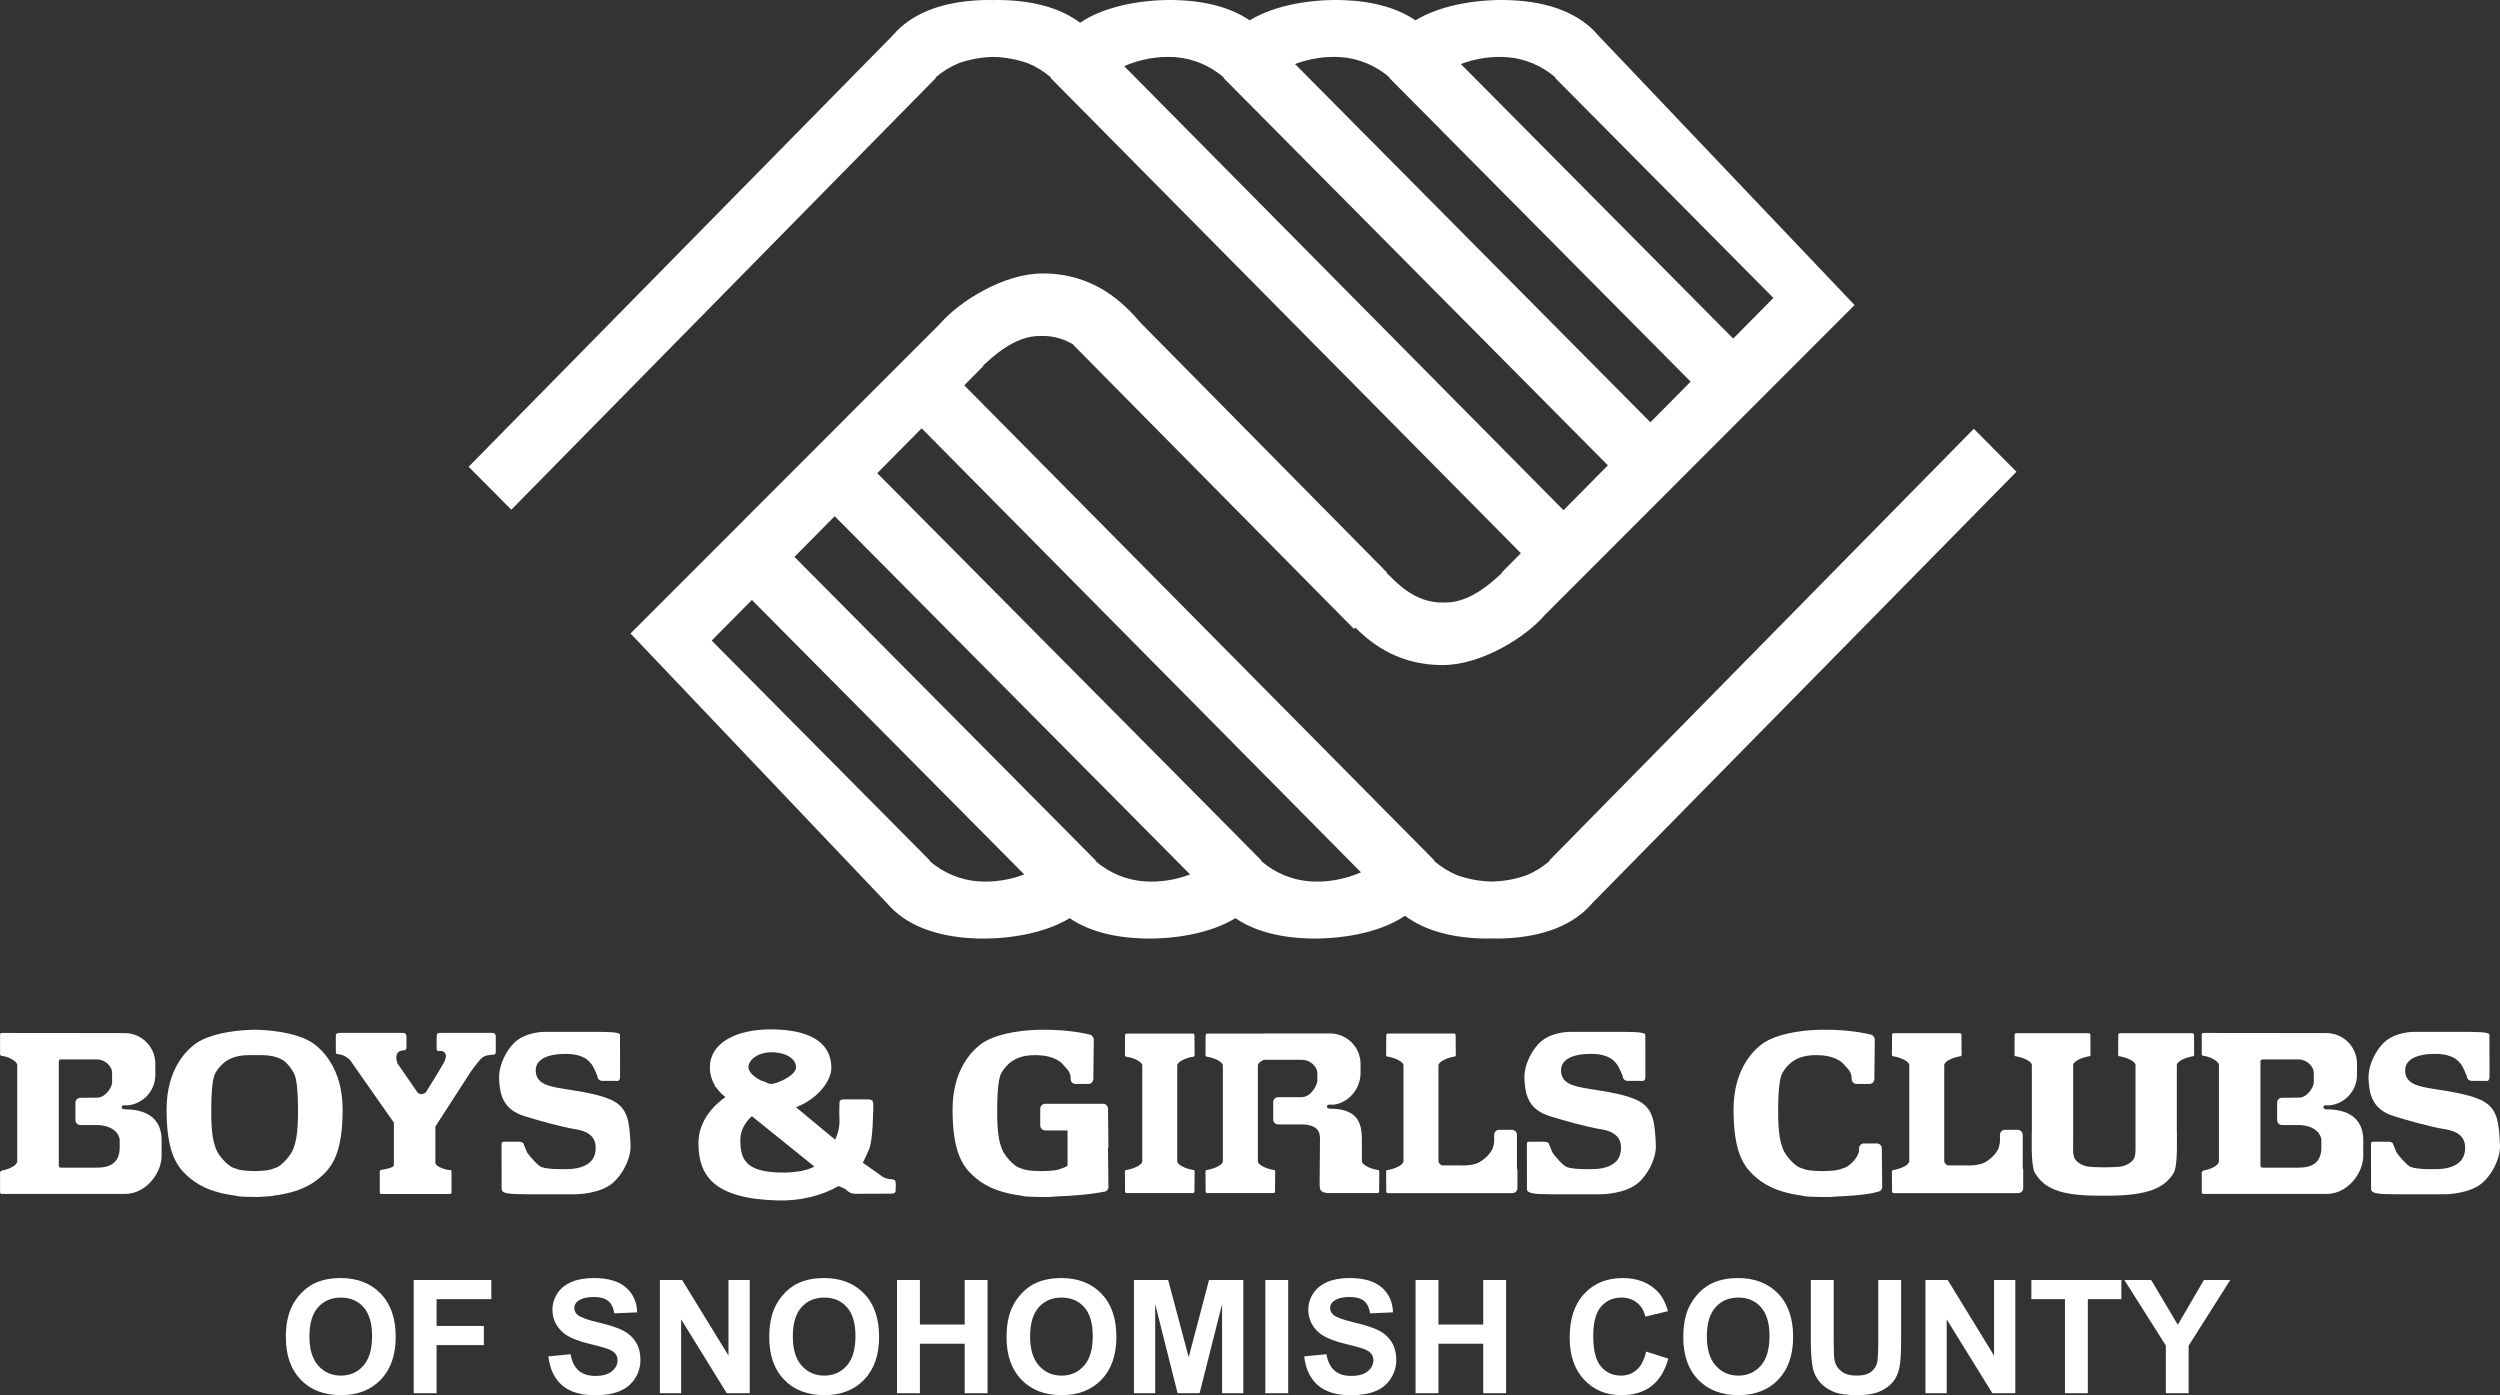 <?xml version="1.0" encoding="UTF-8"?>
<svg id="Layer_1" xmlns="http://www.w3.org/2000/svg" width="400" height="223.237" version="1.1" viewBox="0 0 400 223.237">
  <rect x="0" y="0" width="400" height="223.237" fill="#333333" stroke="none"/>
  <!-- Generator: Adobe Illustrator 29.6.1, SVG Export Plug-In . SVG Version: 2.1.1 Build 9)  -->
  <defs>
    <style>
      .st0 {
        fill: #fff;
      }
    </style>
  </defs>
  <path class="st0" d="M315.808,68.609l-67.945,69.097.069.059c-1.12.955-2.365,1.733-3.719,2.293-1.78.619-3.666.957-5.511.991-1.852-.034-3.722-.372-5.514-.991-1.344-.56-2.595-1.338-3.722-2.293l.065-.059-75.25-76.057,3.073-3.098-.065-.067c1.127-.955,4.883-4.836,9.204-4.729,2.096-.081,3.854.543,5.272,1.386l-.036.04,44.92,45.462.218-.229c2.931,2.958,7.282,5.997,13.954,5.997,6.317,0,13.443-4.596,16.331-7.99l49.579-49.615L255.692,5.638c-2.879-3.387-7.63-5.385-14.206-5.617-4.69-.17-10.77.646-15.009,3.233-2.844-1.931-6.687-3.059-11.526-3.233-4.693-.17-10.773.646-15.006,3.233-2.844-1.931-6.687-3.059-11.516-3.233-4.914-.177-11.362.724-15.609,3.618-2.883-2.167-6.904-3.432-12.062-3.618-.591-.019-1.211-.028-1.836-.014-.633-.014-1.248-.005-1.839.014-6.588.232-11.33,2.23-14.214,5.617l-67.885,69.042,6.826,6.873L149.75,12.461l-.064-.064c1.123-.968,2.373-1.738,3.723-2.294,1.781-.621,3.661-.962,5.513-.997,1.852.036,3.731.377,5.51.997,1.351.556,2.6,1.326,3.727,2.294l-.069.064,75.251,76.052-3.071,3.093.062.065c-1.13.962-4.883,4.836-9.199,4.733-5.054.208-8.156-3.772-9.277-4.733l.068-.065-39.343-39.871c-2.888-3.38-7.568-7.984-15.777-7.984-6.316,0-13.45,4.604-16.331,7.984l-49.588,49.621,41.032,43.162c2.886,3.392,7.632,5.384,14.22,5.631,4.683.165,10.77-.65,15.006-3.243,2.841,1.936,6.689,3.061,11.528,3.243,4.691.165,10.763-.65,14.994-3.243,2.844,1.936,6.681,3.061,11.53,3.243,4.914.165,11.355-.738,15.606-3.624,2.885,2.16,6.905,3.432,12.065,3.624.594.019,1.207.022,1.836.003.629.019,1.248.016,1.839-.003,6.585-.247,11.324-2.239,14.209-5.631l67.883-69.038-6.824-6.871ZM241.066,9.142c2.944.21,5.626,1.38,7.811,3.255l-.062.064,7.864,7.915,1.117,1.136,25.95,26.156-6.435,6.507-43.57-43.928c2.353-.89,4.895-1.276,7.325-1.105ZM214.528,9.142c2.944.21,5.629,1.38,7.817,3.255l-.056.064,7.858,7.915,1.117,1.136,39.238,39.554-6.439,6.499-56.858-57.318c2.356-.89,4.889-1.276,7.322-1.105ZM179.869,10.582c2.572-1.12,5.422-1.629,8.141-1.439,2.944.21,5.611,1.38,7.802,3.255l-.062.064,7.857,7.915,1.123,1.136,52.529,52.937-7.098,7.182L179.869,10.582ZM156.56,141.016c-2.95-.21-5.629-1.368-7.823-3.25l.065-.059-7.859-7.928-1.125-1.128-25.95-26.162,6.437-6.499,43.575,43.92c-2.351.89-4.895,1.282-7.319,1.106ZM183.093,141.016c-2.944-.21-5.631-1.368-7.819-3.25l.061-.059-7.857-7.928-1.119-1.128-39.247-39.551,6.439-6.507,56.865,57.317c-2.353.89-4.893,1.282-7.322,1.106ZM209.614,141.016c-2.941-.21-5.629-1.368-7.82-3.25l.062-.059-7.85-7.928-1.12-1.128-52.527-52.943,7.103-7.182,70.294,71.049c-2.58,1.122-5.427,1.635-8.141,1.441Z"/>
  <g>
    <path class="st0" d="M19.947,177.488h-.144v-.041h-.032c-.165,0-.297-.129-.297-.297,0-.165.132-.3.297-.3h.728c2.449-.27,4.353-2.344,4.353-4.866v-1.786c0-2.711-2.197-4.905-4.905-4.905l-19.7-.02c-.129,0-.236.106-.236.244,0,0-.009,3.098,0,3.098,0,0-.026.17.098.273.071.053.298.07.298.07.916.1,2.352.843,2.352,1.451v15.393c-.022.67-1.326,1.292-2.402,1.466,0,0-.162.056-.273.176-.125.123-.073.344-.073.344-.009,0,0,2.996,0,2.996,0,.135.107.244.236.244h2.507c.079,0,.156.006.232.006h16.962c3.477,0,5.906-3.389,5.906-6.091v-2.546c0-2.711-1.536-4.908-5.906-4.908ZM19.151,183.5c.025,2.579-1.539,3.325-3.662,3.325h-5.736l-.223-.053c-.123-.123-.123-.247-.123-.247v-16.6s0-.27.1-.341c.1-.082.323-.082.323-.082h5.66c1.219,0,2.448.993,2.448,2.212v1.471c.025.69-1.059,2.526-2.495,2.438l-2.579.023c-.444,0-.796.352-.796.793v2.778c0,.438.352.793.796.793h2.881c2.705.158,3.383,1.703,3.407,2.373v1.116Z"/>
    <path class="st0" d="M372.214,177.488h-.144v-.041h-.032c-.165,0-.297-.129-.297-.297,0-.165.132-.3.297-.3h.728c2.447-.27,4.353-2.344,4.353-4.866v-1.786c0-2.711-2.197-4.905-4.905-4.905l-19.698-.02c-.135,0-.235.106-.235.244,0,0-.012,3.098,0,3.098,0,0-.029.17.097.273.068.053.3.07.3.07.916.1,2.352.843,2.352,1.451v15.393c-.023.67-1.327,1.292-2.405,1.466,0,0-.162.056-.273.176-.12.123-.071.344-.071.344-.012,0,0,2.996,0,2.996,0,.135.1.244.235.244h2.511c.07,0,.147.006.226.006h16.961c3.477,0,5.906-3.389,5.906-6.091v-2.546c0-2.711-1.539-4.908-5.906-4.908ZM371.421,183.5c.023,2.579-1.539,3.325-3.665,3.325h-5.733l-.226-.053c-.123-.123-.123-.247-.123-.247v-16.6s0-.27.103-.341c.094-.082.32-.082.32-.082h5.66c1.222,0,2.447.993,2.447,2.212v1.471c.023.69-1.057,2.526-2.496,2.438l-2.576.023c-.438,0-.793.352-.793.793v2.778c0,.438.355.793.793.793h2.881c2.708.158,3.386,1.703,3.41,2.373v1.116Z"/>
    <path class="st0" d="M78.531,165.261h-7.877c-.693-.012-.775.032-.793.787v1.862c.018.394.717.229.717.229,0,0,.426.026.649.402.05.082.123.297.123.297,0,0,.018.57-.314,1.16-.37.673-2.009,3.381-2.711,4.47-.091.335-.532.59-.899.59h-.068c-.358,0-.593-.267-.758-.555l-2.963-4.297s-.485-.94-.047-1.718c.17-.305.767-.438.931-.438.332,0,.514-.035.514-.628v-1.548c0-.262-.091-.614-.532-.614h-9.98c-.44,0-.793.044-.793.484v2.024c.032.74-.097.884.446.91.907.041,1.815.91,1.815.91l7.028,10.033v6.773c.026.341-.796.564-1.366.667l-.652.132c-.117,0-.214.085-.235.197,0,0-.006,0-.006.009v3.439h.006c.018.115.114.2.235.2h11.002c.12,0,.212-.085.229-.2h.009v-3.439q-.006-.009-.009-.009c-.021-.112-.109-.197-.229-.197h-.285c-.866-.132-2.006-.652-2.059-1.081v-5.868l5.754-8.905s1.01-1.36,1.325-1.718c.361-.417.74-.626,1.069-.728l.872-.135c.658.044.646-.217.646-.661v-2.05c.012-.714-.197-.799-.796-.787Z"/>
    <path class="st0" d="M323.634,186.915v-5.348c0-.441-.355-.796-.796-.796h-2.05c-.435,0-.793.355-.793.796v1.019c-.032.47-.144.978-.329,1.357-.529,1.06-1.85,1.985-2.379,2.179-1.292.488-2.975.335-2.975.335v.006h-2.72c-.308-.209-.514-.438-.514-.673v-15.375c0-.602,1.401-1.222,2.479-1.395,0,0,.173.003.247-.103.076-.106.047-.247.053-.247l-.026-3.116c0-.129-.109-.238-.235-.238h-10.626c-.132,0-.238.109-.238.238l-.026,3.116c.009,0-.021.141.053.247s.247.103.247.103c1.075.173,2.479.793,2.479,1.395v15.375c0,.611-1.404,1.231-2.479,1.404,0,0-.173-.009-.247.1-.073.106-.044.247-.053.247l.026,3.113c0,.129.106.244.238.244h19.957c.435,0,.787-.361.787-.796v-2.846c0-.123-.029-.235-.079-.341Z"/>
    <path class="st0" d="M242.709,186.915v-5.348c0-.441-.358-.796-.796-.796h-2.05c-.438,0-.796.355-.796.796v1.019c-.029.47-.141.978-.329,1.357-.526,1.06-1.85,1.985-2.376,2.179-1.295.488-2.978.335-2.978.335l.003.006h-2.717c-.314-.209-.517-.438-.517-.673v-15.325c0-.602,1.401-1.222,2.479-1.398,0,0,.173.006.247-.1.076-.106.044-.247.05-.247l-.026-3.116c0-.132-.106-.235-.235-.235h-10.623c-.135,0-.238.103-.238.235l-.026,3.116c.012,0-.023.141.05.247.076.106.25.1.25.1,1.078.176,2.479.796,2.479,1.398v15.325c0,.611-1.401,1.231-2.479,1.404,0,0-.173-.009-.25.1-.073.106-.038.247-.05.247l.026,3.113c0,.129.103.244.238.244h19.954c.438,0,.793-.361.793-.796v-2.846c0-.123-.032-.235-.082-.341Z"/>
    <path class="st0" d="M336.697,186.777c-.711-.009-2.176-.044-2.626-.123-.755-.129-1.68-.532-2.141-1.316-.37-.634-.182-2.752-.226-3.468v-11.454c0-.602,1.404-1.222,2.479-1.395,0,0,.179.003.256-.103.07-.106.038-.247.044-.247l-.021-3.116c0-.129-.109-.238-.241-.238h-11.639c-.129,0-.241.109-.241.238l-.023,3.116c.009,0-.026.141.05.247s.247.103.247.103c1.081.173,2.482.793,2.482,1.395v10.873l-.018.012v2.25s-.035,3.269.54,4.179c1.46,2.288,3.665,3.58,10.279,3.58h1.28c6.608,0,9.131-1.292,10.588-3.58.582-.91.543-4.179.543-4.179v-2.25l-.015-.012v-10.873c0-.602,1.404-1.222,2.479-1.395,0,0,.173.003.25-.103.07-.106.038-.247.047-.247l-.023-3.116c0-.129-.106-.238-.238-.238h-11.642c-.129,0-.238.109-.238.238l-.023,3.116c.003,0-.026.141.05.247.07.106.247.103.247.103,1.075.173,2.482.793,2.482,1.395v11.454c-.047.717.141,2.834-.223,3.468-.464.784-1.392,1.187-2.141,1.316-.452.079-1.918.115-2.623.123"/>
    <path class="st0" d="M301.09,183.749c0-.441-.358-.799-.796-.799h-2.053c-.435,0-.793.358-.793.799v.27c-.044,1.142-1.439,2.47-2.179,2.77-1.322.529-1.786.529-3.636.593h-.091c-1.853-.065-2.311-.065-3.639-.593-.737-.3-2.206-1.803-2.649-2.99-.326-.925-.749-2.085-.749-5.906,0-3.818.273-5.592.749-6.344.843-1.342,2.179-2.728,5.307-2.728,3.122,0,4.259,1.14,4.808,1.883,0,0,.84.693.89,1.662v.27c0,.44.358.796.793.796h2.053c.438,0,.793-.355.793-.796l.065-6.144s.118-.446-.429-.893c0,0-2.975-.896-7.936-.846-4.115.047-7.486.89-9.222,1.985-1.733,1.092-5.008,4.264-5.008,10.761,0,6.488,1.436,8.878,3.172,10.511,1.43,1.348,3.565,2.755,7.9,3.298.135.115,1.292.185,2.209.185.294.018.593.026.904.032.902.023,1.689-.009,2.379-.091,5.207-.197,6.426-.746,6.426-.746.438,0,.796-.355.796-.796l-.065-6.144Z"/>
    <path class="st0" d="M177.274,183.673l.076-.123-.068-6.15c0-.44-.352-.796-.79-.796h-9.257c-.438,0-.796.355-.796.796v2.673c0,.44.358.796.796.796h3.571v5.633c-.182.132-.352.226-.499.288-1.319.529-1.783.529-3.636.593h-.091c-1.85-.065-2.311-.065-3.633-.593-.743-.3-2.209-1.803-2.658-2.99-.32-.925-.743-2.085-.743-5.906,0-3.818.27-5.592.743-6.344.846-1.342,2.185-2.728,5.307-2.728,3.125,0,4.267,1.14,4.811,1.883,0,0,.846.693.896,1.662v.27c0,.44.352.796.79.796h2.05c.438,0,.793-.355.793-.796l.065-6.144s.117-.446-.429-.893c0,0-2.972-.896-7.936-.846-4.112.047-7.483.89-9.219,1.985-1.736,1.092-5.008,4.264-5.008,10.761,0,6.488,1.436,8.878,3.172,10.511,1.43,1.348,3.568,2.755,7.9,3.298.135.115,1.289.185,2.209.185.294.018.59.026.899.032.907.023,1.695-.009,2.382-.091,5.21-.197,7.586-.746,7.586-.746.441,0,.793-.355.793-.796l-.068-6.144c0-.032-.003-.047-.009-.076Z"/>
    <path class="st0" d="M49.81,166.738c-1.662-1.049-4.837-1.874-8.726-1.974v-.012h-.696v.012c-3.888.1-7.06.925-8.726,1.974-1.736,1.092-5.008,4.264-5.008,10.761,0,6.488,1.436,8.878,3.172,10.511,1.43,1.348,3.568,2.755,7.903,3.298.135.115,1.289.185,2.209.185.15.012,1.145.023,1.145.023.153-.006,2.529-.094,2.664-.209,4.332-.543,6.47-1.95,7.898-3.298,1.736-1.633,3.175-4.024,3.175-10.511,0-6.497-3.278-9.668-5.01-10.761ZM46.938,183.799c-.446,1.186-1.915,2.69-2.655,2.99-1.298.517-1.771.529-3.548.584-1.771-.056-2.244-.068-3.542-.584-.74-.3-2.206-1.803-2.652-2.99-.323-.925-.743-2.085-.743-5.906,0-3.818.264-5.592.743-6.344.843-1.342,2.179-2.728,5.304-2.728h1.783c3.621-.018,4.467,1.386,5.31,2.728.476.752.743,2.526.743,6.344,0,3.821-.423,4.981-.743,5.906Z"/>
    <path class="st0" d="M191.086,187.285c-.073-.109-.244-.1-.244-.1-1.078-.176-2.485-.79-2.485-1.398v-15.31c0-.602,1.407-1.222,2.485-1.395,0,0,.17.003.244-.097.076-.106.041-.25.05-.25l-.023-3.116c0-.129-.109-.241-.238-.241h-10.623c-.132,0-.241.112-.241.241l-.021,3.116c.006,0-.029.144.047.25.073.1.247.097.247.097,1.078.173,2.482.793,2.482,1.395v15.31c0,.608-1.404,1.222-2.482,1.398,0,0-.173-.009-.247.1-.076.106-.041.25-.047.25l.021,3.113c0,.129.109.238.241.238h10.623c.129,0,.238-.109.238-.238l.023-3.113c-.009,0,.026-.144-.05-.25Z"/>
    <path class="st0" d="M220.632,187.285c-.074-.109-.247-.1-.247-.1-1.078-.176-2.482-.79-2.482-1.398l-.006-3.495c0-2.708-.746-4.902-5.113-4.902h-.144v-.038h-.032c-.164,0-.3-.138-.3-.306,0-.158.135-.294.3-.294h.728c2.447-.276,4.353-2.552,4.353-5.072v-1.43c0-2.708-2.194-4.899-4.905-4.899l-10.64.006v.021h-9.002c-.129,0-.241.112-.241.241l-.021,3.116c.009,0-.023.144.047.25.076.1.247.097.247.097,1.078.173,2.485.793,2.485,1.395v15.31c0,.608-1.407,1.222-2.485,1.398,0,0-.17-.009-.247.1-.07.106-.038.25-.047.25l.021,3.113c0,.129.112.238.241.238h10.623c.132,0,.241-.109.241-.238l.021-3.113c-.006,0,.026-.144-.047-.25-.074-.109-.247-.1-.247-.1-1.081-.176-2.479-.79-2.479-1.398v-15.31c0-.32.405-.652.952-.91h6.121c1.219,0,2.446.987,2.446,2.2v1.116c.026.699-1.06,2.728-2.496,2.637l-.091.029h-3.677c-.441,0-.796.355-.796.79v2.775c0,.441.355.796.796.796h4.074c2.705.162,2.59,1.701,2.614,2.37l-.059,7.187s.009.535.097.825c.167.523,1.128.593,1.128.593h8.056c.135,0,.241-.109.241-.238l.026-3.113c-.012,0,.021-.144-.053-.25Z"/>
    <path class="st0" d="M83.929,178.589c2.079.634,5.651,1.686,8.132,2.082,2.479.394,3.571,1.589,3.172,3.768-.391,2.15-2.875,2.582-4.173,2.608,0,0-3.172.156-4.467-.332-.526-.197-2.006-1.88-2.27-2.352l-.52-1.266c0-.2-.273-.42-.711-.42h-2.264c-.438,0-.581-.012-.581.42l.012,4.963.003,2.188c0,.676,1.022.834,3.865.834h7.571s3.222.118,5.618-1.289c1.956-1.145,3.671-4.262,3.574-6.544-.162-3.677-.402-5.651-2.485-6.946-1.847-1.14-5.651-1.686-8.13-2.079-2.479-.399-4.561-.793-4.561-2.975s2.872-2.579,4.176-2.608c0,0,1.68-.153,2.972.332.532.197,1.031.367,1.777,1.283.364.446.94,1.891.94,1.891,0,.438.349.793.79.793h2.047c.634.076.799-.085.796-.793l-.012-6.611c0-.449-2.579-.435-3.868-.435h-8.364s-2.875.023-4.629,1.686c-1.281,1.216-2.579,3.571-2.479,5.848.1,2.282.496,4.863,4.068,5.953Z"/>
    <path class="st0" d="M247.978,178.589c2.079.634,5.651,1.686,8.13,2.082,2.485.394,3.574,1.589,3.175,3.768-.391,2.15-2.872,2.582-4.176,2.608,0,0-3.169.156-4.461-.332-.529-.197-2.009-1.88-2.27-2.352l-.523-1.266c0-.2-.273-.42-.708-.42h-2.267c-.438,0-.576-.012-.576.42l.006,4.963.003,2.188c0,.676,1.019.834,3.865.834h7.569s3.225.118,5.624-1.289c1.956-1.145,3.668-4.262,3.568-6.544-.159-3.677-.394-5.651-2.482-6.946-1.847-1.14-5.648-1.686-8.13-2.079-2.479-.399-4.561-.793-4.561-2.975s2.875-2.579,4.173-2.608c0,0,1.686-.153,2.978.332.529.197,1.028.367,1.771,1.283.364.446.94,1.891.94,1.891,0,.438.352.793.793.793h2.05c.629.076.796-.085.793-.793l-.012-6.611c0-.449-2.576-.435-3.865-.435h-8.367s-2.878.023-4.626,1.686c-1.28,1.216-2.579,3.571-2.482,5.848.103,2.282.496,4.863,4.068,5.953Z"/>
    <path class="st0" d="M143.235,188.93c-.197-.3-.496-.203-1.093-.3-.59-.1-.993-.4-.993-.4l-3.104-2.203c.426-.781.764-1.595,1.025-2.179.397-.899.593-3.777.593-4.77,0-.984.223-2.722-.123-3.022-.094-.079-.496-.15-.496-.15h-4.241s-.247.053-.394.206c-.126.123-.1.687-.1.687,0,0-.05,1.392,0,2.085.091,1.301-.235,2.491-.678,3.474l-6.268-5.204c3.448-1.298,5.709-4.226,5.657-6.403-.097-4.262-3.9-5.959-9.322-6.05-6.05-.094-10.115,2.253-10.115,6.05,0,1.095.291,2.082.819,2.954-.015.038-.026.079-.026.118l.226.185c.391.57.893,1.081,1.471,1.533-2.687,1.868-4.32,4.514-4.32,7.313,0,5.263,2.423,8.925,12.638,9.219,3.68.109,7.154-.784,9.783-2.311l1.028.452c.423.346.766.772,1.609.793l5.827-.021c.441,0,.67-.135.67-.57l.006-.326s.062-.952-.079-1.163ZM123.698,168.368c2.379.103,3.668,1.198,3.668,2.385,0,1.386-3.172,2.679-3.965,2.679-.126,0-.303-.035-.508-.091-.323-.194-.755-.355-1.092-.441-1.002-.499-2.047-1.307-2.047-2.147,0-1.187,1.566-2.479,3.944-2.385ZM124.987,187.611c-5.654-.094-6.535-2.068-6.535-5.228,0-1.404.684-2.734,1.844-3.795l9.994,8.05c-1.048.655-3.198,1.01-5.304.972Z"/>
    <path class="st0" d="M383.038,178.589c2.079.634,5.651,1.686,8.13,2.082,2.485.394,3.574,1.589,3.175,3.768-.391,2.15-2.872,2.582-4.176,2.608,0,0-3.169.156-4.461-.332-.529-.197-2.009-1.88-2.27-2.352l-.523-1.266c0-.2-.273-.42-.708-.42h-2.267c-.438,0-.576-.012-.576.42l.006,4.963.003,2.188c0,.676,1.019.834,3.865.834h7.569s3.225.118,5.624-1.289c1.956-1.145,3.668-4.262,3.568-6.544-.158-3.677-.394-5.651-2.482-6.946-1.847-1.14-5.648-1.686-8.13-2.079-2.479-.399-4.561-.793-4.561-2.975s2.875-2.579,4.173-2.608c0,0,1.686-.153,2.978.332.529.197,1.028.367,1.771,1.283.364.446.94,1.891.94,1.891,0,.438.352.793.793.793h2.05c.629.076.796-.085.793-.793l-.012-6.611c0-.449-2.576-.435-3.865-.435h-8.367s-2.878.023-4.626,1.686c-1.28,1.216-2.579,3.571-2.482,5.848.103,2.282.496,4.863,4.068,5.953Z"/>
  </g>
  <g>
    <path class="st0" d="M45.737,213.967c0-1.846.277-3.394.828-4.647.412-.923.974-1.751,1.687-2.483.713-.734,1.494-1.278,2.343-1.632,1.128-.479,2.429-.717,3.905-.717,2.67,0,4.806.828,6.408,2.483,1.602,1.657,2.404,3.959,2.404,6.909,0,2.925-.795,5.213-2.385,6.866-1.591,1.652-3.717,2.478-6.377,2.478-2.695,0-4.838-.821-6.427-2.465s-2.386-3.908-2.386-6.792ZM49.507,213.844c0,2.052.475,3.607,1.421,4.666.948,1.059,2.151,1.588,3.61,1.588,1.458,0,2.655-.526,3.59-1.576.934-1.051,1.402-2.627,1.402-4.728,0-2.077-.455-3.625-1.366-4.647s-2.119-1.533-3.626-1.533-2.724.516-3.646,1.551c-.923,1.034-1.385,2.593-1.385,4.677Z"/>
    <path class="st0" d="M66.193,222.916v-18.118h12.42v3.064h-8.762v4.289h7.563v3.065h-7.563v7.7h-3.658Z"/>
    <path class="st0" d="M87.734,217.02l3.56-.345c.214,1.194.649,2.071,1.304,2.632.654.56,1.538.839,2.651.839,1.178,0,2.066-.249,2.663-.748s.897-1.082.897-1.748c0-.429-.125-.793-.377-1.094-.251-.301-.69-.562-1.316-.785-.429-.148-1.405-.411-2.929-.791-1.961-.486-3.337-1.083-4.129-1.792-1.112-.997-1.668-2.212-1.668-3.646,0-.923.262-1.786.785-2.589.522-.803,1.277-1.416,2.261-1.836.984-.419,2.173-.629,3.567-.629,2.273,0,3.986.498,5.134,1.495,1.15.997,1.754,2.328,1.811,3.993l-3.658.16c-.156-.931-.493-1.601-1.006-2.009-.515-.408-1.288-.611-2.318-.611-1.064,0-1.895.219-2.496.654-.388.281-.582.656-.582,1.125,0,.429.181.796.544,1.1.461.388,1.581.792,3.362,1.213,1.779.419,3.096.855,3.948,1.303.853.45,1.52,1.064,2.003,1.842.482.778.723,1.74.723,2.886,0,1.038-.288,2.01-.864,2.916-.578.906-1.393,1.58-2.447,2.021-1.055.44-2.369.661-3.942.661-2.291,0-4.051-.529-5.277-1.588-1.228-1.058-1.961-2.602-2.201-4.629Z"/>
    <path class="st0" d="M105.581,222.916v-18.118h3.56l7.416,12.099v-12.099h3.399v18.118h-3.671l-7.304-11.816v11.816h-3.399Z"/>
    <path class="st0" d="M123.082,213.967c0-1.846.276-3.394.828-4.647.412-.923.974-1.751,1.687-2.483.711-.734,1.492-1.278,2.341-1.632,1.129-.479,2.431-.717,3.906-.717,2.669,0,4.806.828,6.408,2.483,1.602,1.657,2.404,3.959,2.404,6.909,0,2.925-.796,5.213-2.386,6.866s-3.715,2.478-6.377,2.478c-2.694,0-4.836-.821-6.427-2.465-1.59-1.644-2.385-3.908-2.385-6.792ZM126.852,213.844c0,2.052.473,3.607,1.421,4.666.947,1.059,2.151,1.588,3.608,1.588,1.459,0,2.655-.526,3.59-1.576.935-1.051,1.403-2.627,1.403-4.728,0-2.077-.455-3.625-1.366-4.647s-2.12-1.533-3.628-1.533-2.723.516-3.646,1.551-1.384,2.593-1.384,4.677Z"/>
    <path class="st0" d="M143.524,222.916v-18.118h3.658v7.13h7.168v-7.13h3.658v18.118h-3.658v-7.922h-7.168v7.922h-3.658Z"/>
    <path class="st0" d="M161.049,213.967c0-1.846.277-3.394.828-4.647.412-.923.974-1.751,1.687-2.483.713-.734,1.494-1.278,2.343-1.632,1.128-.479,2.429-.717,3.905-.717,2.67,0,4.806.828,6.408,2.483,1.602,1.657,2.404,3.959,2.404,6.909,0,2.925-.795,5.213-2.385,6.866-1.591,1.652-3.717,2.478-6.377,2.478-2.695,0-4.838-.821-6.427-2.465s-2.386-3.908-2.386-6.792ZM164.818,213.844c0,2.052.475,3.607,1.421,4.666.948,1.059,2.151,1.588,3.61,1.588,1.458,0,2.655-.526,3.59-1.576.934-1.051,1.402-2.627,1.402-4.728,0-2.077-.455-3.625-1.366-4.647s-2.119-1.533-3.626-1.533-2.724.516-3.646,1.551c-.923,1.034-1.385,2.593-1.385,4.677Z"/>
    <path class="st0" d="M181.43,222.916v-18.118h5.475l3.287,12.359,3.251-12.359h5.488v18.118h-3.398v-14.262l-3.597,14.262h-3.522l-3.585-14.262v14.262h-3.398Z"/>
    <path class="st0" d="M202.452,222.916v-18.118h3.658v18.118h-3.658Z"/>
    <path class="st0" d="M208.669,217.02l3.56-.345c.214,1.194.649,2.071,1.304,2.632.654.56,1.538.839,2.651.839,1.178,0,2.066-.249,2.663-.748s.897-1.082.897-1.748c0-.429-.127-.793-.377-1.094-.252-.301-.69-.562-1.317-.785-.427-.148-1.405-.411-2.929-.791-1.96-.486-3.337-1.083-4.128-1.792-1.112-.997-1.668-2.212-1.668-3.646,0-.923.26-1.786.784-2.589s1.278-1.416,2.262-1.836c.984-.419,2.173-.629,3.565-.629,2.275,0,3.987.498,5.135,1.495,1.15.997,1.753,2.328,1.811,3.993l-3.658.16c-.157-.931-.493-1.601-1.008-2.009s-1.288-.611-2.316-.611c-1.064,0-1.896.219-2.497.654-.387.281-.581.656-.581,1.125,0,.429.181.796.544,1.1.461.388,1.581.792,3.362,1.213,1.779.419,3.096.855,3.948,1.303.853.45,1.52,1.064,2.002,1.842.483.778.724,1.74.724,2.886,0,1.038-.29,2.01-.866,2.916s-1.392,1.58-2.447,2.021c-1.054.44-2.368.661-3.942.661-2.29,0-4.05-.529-5.277-1.588-1.228-1.058-1.96-2.602-2.2-4.629Z"/>
    <path class="st0" d="M226.491,222.916v-18.118h3.658v7.13h7.168v-7.13h3.658v18.118h-3.658v-7.922h-7.168v7.922h-3.658Z"/>
    <path class="st0" d="M263.384,216.255l3.547,1.125c-.544,1.977-1.449,3.445-2.713,4.406-1.265.959-2.869,1.439-4.814,1.439-2.407,0-4.384-.821-5.933-2.465s-2.323-3.891-2.323-6.742c0-3.017.78-5.358,2.336-7.026,1.558-1.669,3.606-2.503,6.143-2.503,2.216,0,4.016.654,5.4,1.964.824.775,1.442,1.888,1.854,3.337l-3.621.866c-.214-.94-.661-1.682-1.342-2.225-.679-.544-1.505-.816-2.478-.816-1.342,0-2.432.482-3.269,1.446-.837.963-1.254,2.525-1.254,4.683,0,2.291.412,3.923,1.236,4.895.824.973,1.895,1.459,3.213,1.459.972,0,1.808-.309,2.509-.927s1.203-1.59,1.509-2.916Z"/>
    <path class="st0" d="M269.327,213.967c0-1.846.276-3.394.828-4.647.412-.923.974-1.751,1.687-2.483.713-.734,1.494-1.278,2.341-1.632,1.129-.479,2.431-.717,3.906-.717,2.669,0,4.806.828,6.408,2.483,1.602,1.657,2.404,3.959,2.404,6.909,0,2.925-.795,5.213-2.386,6.866-1.59,1.652-3.715,2.478-6.377,2.478-2.694,0-4.836-.821-6.426-2.465-1.591-1.644-2.386-3.908-2.386-6.792ZM273.097,213.844c0,2.052.473,3.607,1.421,4.666s2.151,1.588,3.608,1.588c1.459,0,2.656-.526,3.59-1.576.935-1.051,1.403-2.627,1.403-4.728,0-2.077-.455-3.625-1.366-4.647s-2.119-1.533-3.628-1.533c-1.508,0-2.723.516-3.646,1.551s-1.384,2.593-1.384,4.677Z"/>
    <path class="st0" d="M289.732,204.798h3.658v9.813c0,1.558.045,2.567.136,3.028.156.742.529,1.336,1.118,1.786s1.395.674,2.417.674c1.038,0,1.821-.213,2.348-.636.526-.425.844-.947.951-1.565.107-.617.161-1.643.161-3.077v-10.023h3.658v9.516c0,2.174-.099,3.711-.297,4.609-.198.899-.562,1.657-1.094,2.275s-1.242,1.111-2.133,1.477c-.89.366-2.051.55-3.484.55-1.73,0-3.043-.2-3.937-.6s-1.601-.919-2.12-1.556c-.518-.639-.86-1.309-1.025-2.009-.239-1.038-.359-2.571-.359-4.598v-9.664Z"/>
    <path class="st0" d="M308.073,222.916v-18.118h3.56l7.416,12.099v-12.099h3.399v18.118h-3.671l-7.304-11.816v11.816h-3.399Z"/>
    <path class="st0" d="M330.395,222.916v-15.054h-5.376v-3.064h14.398v3.064h-5.364v15.054h-3.658Z"/>
    <path class="st0" d="M346.535,222.916v-7.626l-6.638-10.492h4.289l4.264,7.168,4.178-7.168h4.214l-6.661,10.517v7.601h-3.646Z"/>
  </g>
</svg>